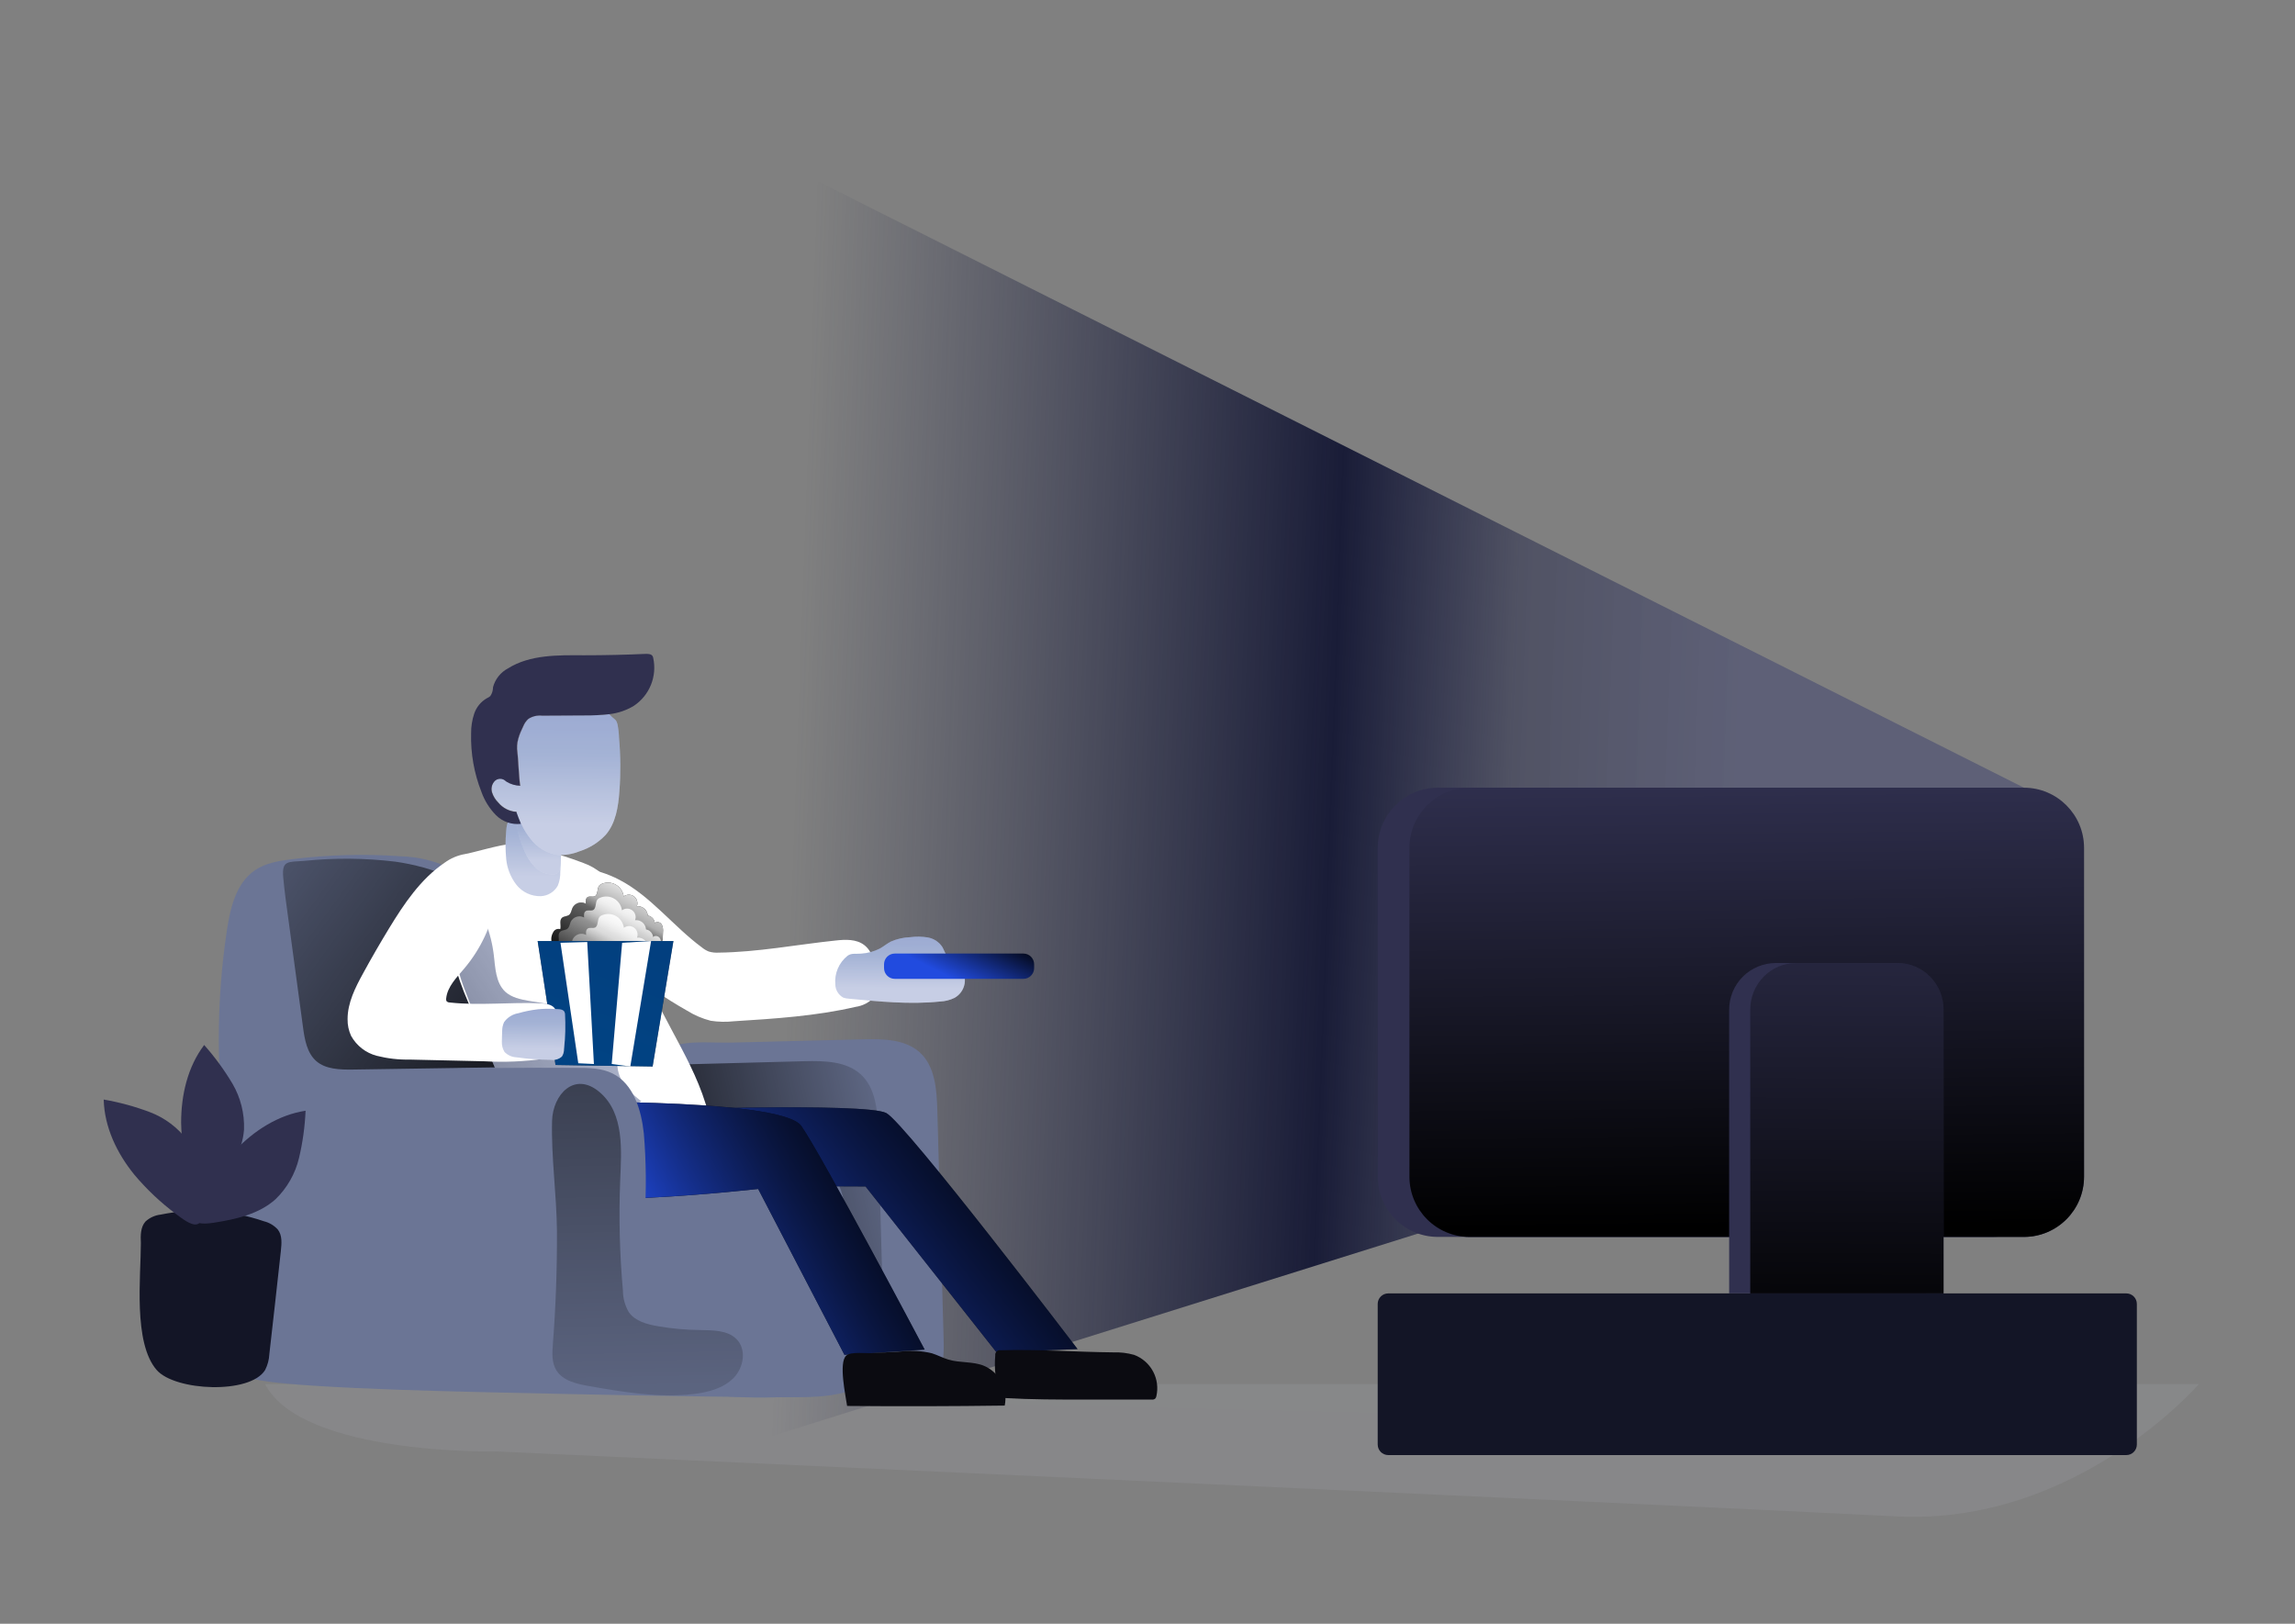 <svg width="653" height="462" viewBox="0 0 653 462" fill="none" xmlns="http://www.w3.org/2000/svg">
<rect x="0" y="0" width="653" height="462" fill="#808080" stroke="none"/>
<g clip-path="url(#clip0_208_10)">
<path opacity="0.07" d="M75.414 393.781H625.671C625.671 393.781 590.955 434.086 539.59 431.447C488.225 428.807 141.434 412.981 141.434 412.981C141.434 412.981 85.831 414.176 75.414 393.781Z" fill="url(#paint0_linear_208_10)"/>
<path d="M575.867 224.116L211.64 40.974L198.782 415.126L405.122 350.458L575.867 224.116Z" fill="url(#paint1_linear_208_10)"/>
<path d="M249.688 281.103C249.589 282.102 249.212 283.053 248.599 283.848C247.224 285.278 245.408 286.204 243.443 286.475C232.108 289.101 220.418 289.837 208.78 290.572C206.596 290.81 204.391 290.762 202.22 290.428C199.836 289.82 197.561 288.845 195.476 287.538C182.986 280.46 170.968 271.096 165.379 257.897C164.775 256.505 164.277 255.086 163.647 253.707C163.323 252.959 162.946 252.235 162.519 251.54C161.823 250.437 160.052 248.612 160.97 247.285C161.889 245.959 164.618 246.812 165.707 246.957C169.34 247.469 172.861 248.588 176.124 250.266C185.164 254.942 191.514 263.518 199.74 269.585C200.321 270.063 200.971 270.448 201.669 270.728C202.57 270.997 203.512 271.103 204.45 271.043C215.602 270.912 226.61 268.771 237.697 267.602C240.531 267.287 243.666 267.143 245.936 268.916C248.206 270.689 248.849 273.696 249.347 276.493C249.687 278.005 249.802 279.558 249.688 281.103Z" fill="white"/>
<path d="M245.818 295.707C251.368 295.576 257.508 295.707 261.628 299.358C266.062 303.298 266.535 310.023 266.705 315.972L268.503 381.638C268.594 385.302 268.503 389.426 265.879 391.974C263.255 394.522 259.607 394.469 256.183 394.443C243.522 394.338 230.677 394.219 218.489 390.726C212.176 388.762 206.011 386.348 200.042 383.503L184.547 376.582C183.304 376.139 182.184 375.405 181.28 374.441C180.604 373.448 180.156 372.318 179.968 371.131C175.909 352.157 176.012 332.526 180.27 313.595C180.851 310.497 181.871 307.499 183.301 304.69C188.811 294.749 198.205 296.81 208.006 296.64L245.818 295.707Z" fill="#6B7595"/>
<path d="M229.011 301.932C234.561 301.801 240.701 301.932 244.821 305.597C249.255 309.537 249.728 316.248 249.898 322.21L251.683 387.876C251.788 391.54 250.856 388.94 248.219 391.488C245.582 394.036 189.284 392.447 183.248 389.754L167.74 382.82C166.529 382.384 165.436 381.669 164.552 380.732C163.87 379.747 163.421 378.62 163.24 377.435C159.176 358.461 159.275 338.831 163.529 319.899C164.114 316.796 165.139 313.794 166.573 310.981C172.083 301.053 181.464 303.167 191.278 302.931L229.011 301.932Z" fill="url(#paint2_linear_208_10)"/>
<path d="M125.192 245.788C121.654 244.479 117.928 243.752 114.158 243.634C103.72 242.894 93.235 243.18 82.853 244.488C79.258 244.934 75.546 245.565 72.541 247.6C67.214 251.225 65.548 258.212 64.577 264.582C61.453 285.234 61.48 306.241 64.656 326.886C66.48 338.587 64.918 350.525 64.8 362.345C64.708 371.538 63.711 386.169 70.888 391.79C74.548 394.666 124.26 395.809 143.77 396.242C170.574 396.833 197.379 397.437 224.183 397.555C229.693 397.555 235.283 397.555 240.596 396.098C241.968 395.812 243.245 395.184 244.309 394.272C246.566 392.079 246.172 388.415 245.621 385.328C244.353 378.797 242.875 372.313 241.187 365.878C239.875 360.848 240.714 355.529 240.649 350.328C240.649 345.811 240.518 341.135 238.628 337.038C236.358 332.073 231.675 328.553 226.65 326.452C221.625 324.351 216.153 323.458 210.814 322.407C194.545 319.216 177.672 313.752 167.176 300.934C161.193 293.593 157.887 284.505 153.833 275.981C149.779 267.458 144.531 258.908 136.239 254.298C132.237 252.026 129.338 247.561 125.192 245.788Z" fill="#6B7595"/>
<path d="M82.119 262.034L86.212 292.24C86.684 295.734 87.327 299.555 89.978 301.893C92.628 304.231 96.708 304.362 100.356 304.31L171.808 303.219L149.884 269.835C147.48 265.929 144.727 262.249 141.658 258.842C134.074 250.962 123.289 246.707 112.452 245.158C103.858 244.125 95.177 244.05 86.566 244.934C82.04 245.302 80.151 244.672 80.584 249.597C80.951 253.72 81.555 257.884 82.119 262.034Z" fill="url(#paint3_linear_208_10)"/>
<path d="M127.54 264.424C127.727 267.225 128.166 270.003 128.852 272.724C130.032 277.036 131.518 281.259 133.3 285.358L144.649 313.135C145.096 314.401 145.737 315.588 146.551 316.655C147.856 318.031 149.527 319.006 151.366 319.465C154.632 320.356 157.993 320.85 161.377 320.936C172.716 321.633 184.095 321.29 195.371 319.912C197.785 319.61 200.777 318.704 201.105 316.287C201.157 315.5 201.036 314.711 200.751 313.976C196.158 299.174 185.78 286.606 181.726 271.647C181.005 269.021 180.493 266.302 179.693 263.689C178.44 259.786 176.675 256.068 174.445 252.63C173.597 251.193 172.569 249.869 171.388 248.69C169.806 247.308 167.976 246.238 165.995 245.538C158.779 242.78 151.891 240.916 144.177 241.244C141.92 241.349 138.535 243.555 136.449 244.383C132.342 246.011 129.666 250.174 128.682 254.482C127.698 258.79 128.105 263.268 128.524 267.615" fill="white"/>
<path d="M175.835 304.559C175.429 302.602 175.481 300.619 175.035 298.623C173.907 293.764 169.695 290.099 165.103 288.116C160.511 286.133 155.46 285.621 150.54 284.78C148.1 284.36 145.528 283.809 143.731 282.154C141.002 279.527 140.936 275.351 140.49 271.647C140.002 267.634 138.867 263.727 137.131 260.077C136.988 259.679 136.716 259.341 136.357 259.118C136.068 259.036 135.762 259.028 135.469 259.094C135.175 259.161 134.903 259.3 134.678 259.499C131.096 261.955 129.535 266.604 129.679 270.951C129.823 275.298 131.398 279.448 132.972 283.507L141.789 306.371C142.865 309.169 144.019 312.084 146.315 314.002C149.438 316.629 153.859 316.773 157.927 316.629C165.392 316.366 175.704 316.55 182.527 313.385C179.443 310.942 176.701 308.591 175.835 304.559Z" fill="url(#paint4_linear_208_10)"/>
<path d="M175.835 304.559C175.429 302.602 175.481 300.619 175.035 298.623C173.907 293.764 169.695 290.099 165.103 288.116C160.511 286.133 155.46 285.621 150.54 284.78C148.1 284.36 145.528 283.809 143.731 282.154C141.002 279.527 140.936 275.351 140.49 271.647C140.002 267.634 138.867 263.727 137.131 260.077C136.988 259.679 136.716 259.341 136.357 259.118C136.068 259.036 135.762 259.028 135.469 259.094C135.175 259.161 134.903 259.3 134.678 259.499C131.096 261.955 129.535 266.604 129.679 270.951C129.823 275.298 131.398 279.448 132.972 283.507L141.789 306.371C142.865 309.169 144.019 312.084 146.315 314.002C149.438 316.629 153.859 316.773 157.927 316.629C165.392 316.366 175.704 316.55 182.527 313.385C179.443 310.942 176.701 308.591 175.835 304.559Z" fill="#173395" fill-opacity="0.24"/>
<path d="M157.454 265.159C157.64 264.82 157.938 264.556 158.297 264.412C158.656 264.268 159.054 264.254 159.422 264.371C159.711 263.295 159.068 261.916 159.881 261.154C160.419 260.642 161.338 260.76 161.928 260.3C162.519 259.841 162.584 258.987 162.912 258.265C163.083 257.937 163.317 257.647 163.602 257.412C163.886 257.177 164.215 257.001 164.568 256.894C164.921 256.788 165.292 256.753 165.659 256.792C166.026 256.831 166.381 256.943 166.704 257.122C166.612 256.452 166.599 255.625 167.176 255.257C167.753 254.889 168.567 255.257 169.197 255.021C170.246 254.548 169.8 252.827 170.509 251.961C170.724 251.733 170.989 251.558 171.283 251.448C171.923 251.19 172.615 251.082 173.303 251.132C173.992 251.182 174.66 251.39 175.257 251.738C175.853 252.087 176.362 252.567 176.744 253.143C177.127 253.719 177.372 254.375 177.462 255.06C177.882 254.74 178.394 254.566 178.922 254.563C179.45 254.561 179.964 254.73 180.386 255.047C180.809 255.363 181.117 255.808 181.264 256.315C181.411 256.822 181.389 257.364 181.202 257.857C181.579 257.82 181.96 257.858 182.323 257.97C182.685 258.083 183.022 258.267 183.312 258.512C183.602 258.757 183.839 259.058 184.011 259.397C184.183 259.735 184.285 260.105 184.311 260.484C184.855 260.58 185.352 260.856 185.72 261.268C186.089 261.68 186.309 262.204 186.345 262.756C186.345 262.625 186.45 262.52 186.555 262.454C186.886 262.319 187.257 262.315 187.591 262.445C187.926 262.574 188.198 262.826 188.352 263.15C188.627 263.814 188.726 264.538 188.641 265.251L188.575 267.156C188.587 267.329 188.551 267.501 188.47 267.655C188.342 267.793 188.179 267.893 187.998 267.944C180.821 270.57 173.408 273.368 165.694 273.053C163.792 273.045 161.914 272.633 160.183 271.844C157.835 270.557 155.827 267.865 157.454 265.159Z" fill="black"/>
<path d="M157.454 265.159C157.64 264.82 157.938 264.556 158.297 264.412C158.656 264.268 159.054 264.254 159.422 264.371C159.711 263.295 159.068 261.916 159.881 261.154C160.419 260.642 161.338 260.76 161.928 260.3C162.519 259.841 162.584 258.987 162.912 258.265C163.083 257.937 163.317 257.647 163.602 257.412C163.886 257.177 164.215 257.001 164.568 256.894C164.921 256.788 165.292 256.753 165.659 256.792C166.026 256.831 166.381 256.943 166.704 257.122C166.612 256.452 166.599 255.625 167.176 255.257C167.753 254.889 168.567 255.257 169.197 255.021C170.246 254.548 169.8 252.827 170.509 251.961C170.724 251.733 170.989 251.558 171.283 251.448C171.923 251.19 172.615 251.082 173.303 251.132C173.992 251.182 174.66 251.39 175.257 251.738C175.853 252.087 176.362 252.567 176.744 253.143C177.127 253.719 177.372 254.375 177.462 255.06C177.882 254.74 178.394 254.566 178.922 254.563C179.45 254.561 179.964 254.73 180.386 255.047C180.809 255.363 181.117 255.808 181.264 256.315C181.411 256.822 181.389 257.364 181.202 257.857C181.579 257.82 181.96 257.858 182.323 257.97C182.685 258.083 183.022 258.267 183.312 258.512C183.602 258.757 183.839 259.058 184.011 259.397C184.183 259.735 184.285 260.105 184.311 260.484C184.855 260.58 185.352 260.856 185.72 261.268C186.089 261.68 186.309 262.204 186.345 262.756C186.345 262.625 186.45 262.52 186.555 262.454C186.886 262.319 187.257 262.315 187.591 262.445C187.926 262.574 188.198 262.826 188.352 263.15C188.627 263.814 188.726 264.538 188.641 265.251L188.575 267.156C188.587 267.329 188.551 267.501 188.47 267.655C188.342 267.793 188.179 267.893 187.998 267.944C180.821 270.57 173.408 273.368 165.694 273.053C163.792 273.045 161.914 272.633 160.183 271.844C157.835 270.557 155.827 267.865 157.454 265.159Z" fill="url(#paint5_linear_208_10)"/>
<path d="M156.969 269.099C157.15 268.76 157.446 268.495 157.804 268.353C158.162 268.212 158.559 268.201 158.924 268.325C159.225 267.248 158.569 265.869 159.383 265.107C159.934 264.595 160.839 264.713 161.443 264.253C162.046 263.794 162.099 262.94 162.414 262.204C162.586 261.878 162.821 261.59 163.105 261.356C163.39 261.121 163.718 260.946 164.071 260.84C164.424 260.733 164.794 260.698 165.16 260.736C165.527 260.775 165.882 260.885 166.205 261.062C166.127 260.392 166.1 259.565 166.678 259.21C167.255 258.856 168.068 259.21 168.698 258.961C169.748 258.488 169.302 256.767 170.01 255.901C170.231 255.677 170.5 255.506 170.797 255.402C171.437 255.143 172.128 255.034 172.816 255.085C173.504 255.135 174.171 255.342 174.767 255.691C175.362 256.04 175.87 256.521 176.251 257.097C176.632 257.673 176.876 258.328 176.964 259.013C177.383 258.693 177.896 258.519 178.424 258.516C178.951 258.514 179.465 258.683 179.888 259C180.31 259.316 180.619 259.761 180.766 260.268C180.913 260.776 180.891 261.317 180.703 261.81C181.081 261.771 181.463 261.808 181.826 261.92C182.189 262.031 182.526 262.215 182.817 262.461C183.107 262.706 183.345 263.008 183.516 263.347C183.687 263.687 183.788 264.058 183.812 264.437C184.358 264.531 184.855 264.806 185.224 265.219C185.594 265.631 185.813 266.156 185.846 266.709C185.846 266.578 185.951 266.473 186.069 266.407C186.399 266.272 186.768 266.269 187.1 266.399C187.432 266.528 187.702 266.78 187.853 267.103C188.138 267.76 188.242 268.481 188.155 269.191L188.168 271.069C188.17 271.243 188.129 271.414 188.05 271.568C187.929 271.717 187.764 271.823 187.578 271.871C180.401 274.497 172.988 277.281 165.274 276.966C163.368 276.958 161.486 276.546 159.75 275.758C157.336 274.523 155.368 271.831 156.969 269.099Z" fill="url(#paint6_linear_208_10)"/>
<path d="M157.546 274.064C157.729 273.725 158.025 273.461 158.382 273.318C158.739 273.174 159.134 273.159 159.501 273.276C159.803 272.212 159.147 270.833 159.96 270.071C160.511 269.546 161.416 269.664 162.007 269.204C162.597 268.745 162.676 267.891 162.991 267.169C163.162 266.842 163.396 266.552 163.68 266.316C163.965 266.081 164.293 265.905 164.646 265.799C165 265.692 165.371 265.658 165.737 265.697C166.104 265.736 166.46 265.848 166.783 266.026C166.691 265.356 166.678 264.529 167.255 264.174C167.832 263.82 168.646 264.174 169.275 263.925C170.325 263.452 169.879 261.732 170.587 260.865C170.809 260.641 171.078 260.47 171.375 260.366C172.01 260.114 172.693 260.008 173.374 260.056C174.055 260.104 174.717 260.304 175.311 260.642C175.904 260.997 176.41 261.481 176.792 262.059C177.173 262.636 177.42 263.292 177.515 263.977C177.935 263.657 178.447 263.483 178.975 263.481C179.502 263.478 180.016 263.648 180.439 263.964C180.861 264.28 181.17 264.726 181.317 265.233C181.464 265.74 181.442 266.281 181.254 266.775C181.632 266.735 182.014 266.772 182.377 266.884C182.74 266.996 183.077 267.18 183.368 267.425C183.658 267.67 183.896 267.972 184.067 268.312C184.238 268.651 184.339 269.022 184.364 269.401C184.909 269.495 185.406 269.771 185.775 270.183C186.145 270.596 186.364 271.121 186.397 271.674C186.401 271.605 186.425 271.54 186.464 271.484C186.503 271.429 186.557 271.385 186.62 271.358C186.952 271.231 187.32 271.233 187.651 271.364C187.981 271.496 188.25 271.747 188.404 272.068C188.693 272.723 188.797 273.445 188.706 274.156L188.628 276.06C188.64 276.233 188.603 276.406 188.523 276.559C188.4 276.704 188.235 276.805 188.05 276.848C180.874 279.475 173.461 282.272 165.746 281.957C163.84 281.949 161.958 281.537 160.223 280.749C157.913 279.475 155.919 276.782 157.546 274.064Z" fill="url(#paint7_linear_208_10)"/>
<path d="M250.239 269.94C251.381 269.323 252.378 268.456 253.546 267.865C255.244 267.133 257.064 266.724 258.912 266.657C260.594 266.422 262.301 266.444 263.976 266.722C264.813 266.864 265.611 267.176 266.322 267.639C267.033 268.102 267.641 268.706 268.109 269.415C268.476 270.032 268.699 270.728 269.08 271.371C270.051 272.947 271.927 273.735 273.147 275.141C273.707 275.788 274.114 276.552 274.341 277.377C274.567 278.202 274.606 279.068 274.455 279.91C274.304 280.752 273.967 281.55 273.469 282.245C272.97 282.94 272.322 283.515 271.573 283.927C270.305 284.54 268.925 284.888 267.519 284.951C258.872 285.857 250.148 284.951 241.501 284.15C240.974 284.123 240.453 284.021 239.953 283.848C239.268 283.475 238.694 282.925 238.293 282.255C237.891 281.586 237.676 280.82 237.67 280.039C237.541 278.512 237.789 276.976 238.394 275.567C238.998 274.159 239.939 272.921 241.134 271.962C242.302 271.096 243.588 271.463 244.991 271.332C246.816 271.222 248.6 270.749 250.239 269.94Z" fill="url(#paint8_linear_208_10)"/>
<path d="M250.239 269.94C251.381 269.323 252.378 268.456 253.546 267.865C255.244 267.133 257.064 266.724 258.912 266.657C260.594 266.422 262.301 266.444 263.976 266.722C264.813 266.864 265.611 267.176 266.322 267.639C267.033 268.102 267.641 268.706 268.109 269.415C268.476 270.032 268.699 270.728 269.08 271.371C270.051 272.947 271.927 273.735 273.147 275.141C273.707 275.788 274.114 276.552 274.341 277.377C274.567 278.202 274.606 279.068 274.455 279.91C274.304 280.752 273.967 281.55 273.469 282.245C272.97 282.94 272.322 283.515 271.573 283.927C270.305 284.54 268.925 284.888 267.519 284.951C258.872 285.857 250.148 284.951 241.501 284.15C240.974 284.123 240.453 284.021 239.953 283.848C239.268 283.475 238.694 282.925 238.293 282.255C237.891 281.586 237.676 280.82 237.67 280.039C237.541 278.512 237.789 276.976 238.394 275.567C238.998 274.159 239.939 272.921 241.134 271.962C242.302 271.096 243.588 271.463 244.991 271.332C246.816 271.222 248.6 270.749 250.239 269.94Z" fill="#173395" fill-opacity="0.24"/>
<path d="M291.187 271.306H254.595C252.907 271.306 251.538 272.676 251.538 274.366V275.443C251.538 277.133 252.907 278.503 254.595 278.503H291.187C292.876 278.503 294.244 277.133 294.244 275.443V274.366C294.244 272.676 292.876 271.306 291.187 271.306Z" fill="url(#paint9_linear_208_10)"/>
<path d="M182.015 315.854C182.015 315.854 246.566 313.595 252.194 316.694C257.823 319.794 306.603 383.844 306.603 383.844L283.486 384.698L246.277 337.576L182.291 337.3C182.291 337.3 153.82 342.094 150.448 337.576C147.076 333.058 146.512 316.655 146.512 316.655L182.015 315.854Z" fill="black"/>
<path d="M182.015 315.854C182.015 315.854 246.566 313.595 252.194 316.694C257.823 319.794 306.603 383.844 306.603 383.844L283.486 384.698L246.277 337.576L182.291 337.3C182.291 337.3 153.82 342.094 150.448 337.576C147.076 333.058 146.512 316.655 146.512 316.655L182.015 315.854Z" fill="url(#paint10_linear_208_10)"/>
<path d="M148.808 313.595C148.808 313.595 222.097 311.901 228.014 320.371C233.931 328.842 263.097 383.989 263.097 383.989L240.268 385.473L215.721 338.285C215.721 338.285 155.368 345.128 150.474 337.576C145.581 330.024 143.56 314.934 148.808 313.595Z" fill="black"/>
<path d="M148.808 313.595C148.808 313.595 222.097 311.901 228.014 320.371C233.931 328.842 263.097 383.989 263.097 383.989L240.268 385.473L215.721 338.285C215.721 338.285 155.368 345.128 150.474 337.576C145.581 330.024 143.56 314.934 148.808 313.595Z" fill="url(#paint11_linear_208_10)"/>
<path d="M241.029 400.024C255.986 400.156 270.934 400.121 285.874 399.919C286.35 397.647 286.026 395.279 284.958 393.218C283.889 391.157 282.14 389.529 280.009 388.612C276.808 387.298 273.16 387.824 269.867 386.839C268.24 386.353 266.731 385.525 265.118 385.026C262.306 384.35 259.396 384.176 256.524 384.514L248.14 385C246.461 385.092 242.105 384.527 240.806 385.67C238.523 387.64 240.649 397.306 241.029 400.024Z" fill="#0B0B11"/>
<path d="M316.745 384.777C318.751 384.707 320.755 384.946 322.689 385.486C324.999 386.348 326.917 388.024 328.081 390.2C329.245 392.376 329.577 394.903 329.012 397.306C328.963 397.559 328.84 397.792 328.658 397.976C328.378 398.168 328.038 398.252 327.7 398.212H308.703C301.067 398.212 293.431 398.212 285.808 397.765C285.507 397.768 285.212 397.686 284.955 397.529C284.731 397.326 284.571 397.061 284.496 396.767C283.289 393.196 282.842 389.411 283.184 385.657C283.153 385.449 283.172 385.236 283.24 385.037C283.308 384.838 283.422 384.659 283.574 384.513C283.726 384.368 283.91 384.261 284.112 384.202C284.313 384.142 284.526 384.132 284.732 384.173C295.399 383.857 306.065 384.672 316.745 384.777Z" fill="#0B0B11"/>
<path d="M164.211 303.824C167.662 303.824 171.243 303.902 174.314 305.439C180.283 308.42 182.461 315.801 183.183 322.433C183.861 330.454 183.935 338.514 183.406 346.546L182.422 370.737C182.268 371.802 182.471 372.887 182.999 373.824C183.537 374.447 184.243 374.903 185.033 375.137C192.196 377.934 200.173 377.054 207.848 376.989C214.356 376.941 220.853 377.508 227.253 378.683C228.898 378.842 230.462 379.476 231.753 380.508C233.38 382.084 233.538 384.606 233.59 386.878C233.669 390.109 233.511 393.865 230.966 395.795C229.434 396.748 227.666 397.253 225.862 397.253C195.791 399.88 166.323 388.625 136.239 386.3C121.623 385.171 106.26 385.998 93.139 379.484C91.25 378.652 89.562 377.42 88.193 375.872C86.704 373.782 85.827 371.317 85.661 368.754C84.559 359.679 86.973 350.368 85.386 341.398C84.139 334.266 80.413 327.49 80.807 320.253C81.139 315.238 83.412 310.55 87.144 307.186C91.08 303.6 96.078 304.953 101.143 304.769C114.578 304.296 128.017 303.994 141.461 303.863C149.035 303.793 156.619 303.78 164.211 303.824Z" fill="#6B7595"/>
<path d="M157.316 382.364C157.121 384.896 156.94 387.668 158.287 389.858C160.127 392.871 164.092 393.757 167.629 394.378C177.412 396.074 187.376 397.783 197.236 396.644C201.421 396.163 205.788 395.036 208.716 392.074C211.645 389.112 212.487 383.883 209.507 380.959C206.915 378.427 202.873 378.516 199.245 378.427C195.174 378.389 191.113 378.021 187.104 377.326C184.046 376.794 180.742 375.895 178.954 373.402C177.843 371.532 177.254 369.411 177.244 367.249C176.311 356.819 176.051 346.342 176.466 335.88C176.79 327.588 177.762 316.828 170.622 310.752C163.483 304.675 157.29 311.41 157.082 318.891C156.81 329.259 158.378 339.868 158.469 350.286C158.521 361.004 158.136 371.697 157.316 382.364Z" fill="url(#paint12_linear_208_10)"/>
<path d="M566.84 224.116H409.137C399.681 224.116 392.015 231.79 392.015 241.255V334.79C392.015 344.255 399.681 351.929 409.137 351.929H566.84C576.296 351.929 583.962 344.255 583.962 334.79V241.255C583.962 231.79 576.296 224.116 566.84 224.116Z" fill="#30304F"/>
<path d="M575.854 224.116H418.151C408.694 224.116 401.029 231.79 401.029 241.255V334.79C401.029 344.255 408.694 351.929 418.151 351.929H575.854C585.31 351.929 592.976 344.255 592.976 334.79V241.255C592.976 231.79 585.31 224.116 575.854 224.116Z" fill="#30304F"/>
<path d="M575.854 224.116H418.151C408.694 224.116 401.029 231.79 401.029 241.255V334.79C401.029 344.255 408.694 351.929 418.151 351.929H575.854C585.31 351.929 592.976 344.255 592.976 334.79V241.255C592.976 231.79 585.31 224.116 575.854 224.116Z" fill="url(#paint13_linear_208_10)"/>
<path d="M605 368H395C393.343 368 392 369.343 392 371V411C392 412.657 393.343 414 395 414H605C606.657 414 608 412.657 608 411V371C608 369.343 606.657 368 605 368Z" fill="#131526"/>
<path d="M505.279 274H534.721C538.242 274 541.62 275.397 544.111 277.883C546.601 280.369 548 283.74 548 287.256V368H492V287.243C492.003 283.729 493.404 280.361 495.894 277.878C498.384 275.395 501.76 274 505.279 274Z" fill="#30304F"/>
<path d="M511.032 274H539.955C543.414 274 546.733 275.397 549.179 277.883C551.626 280.369 553 283.74 553 287.256V368H498V287.243C498.003 283.732 499.378 280.365 501.821 277.883C504.264 275.4 507.577 274.003 511.032 274Z" fill="#30304F"/>
<path d="M511.032 274H539.955C543.414 274 546.733 275.397 549.179 277.883C551.626 280.369 553 283.74 553 287.256V368H498V287.243C498.003 283.732 499.378 280.365 501.821 277.883C504.264 275.4 507.577 274.003 511.032 274Z" fill="url(#paint14_linear_208_10)"/>
<path d="M155.657 285.24L152.98 267.747H191.606L185.689 303.443L158.058 303.009L155.657 285.24Z" fill="black"/>
<path opacity="0.53" d="M155.657 285.24L152.98 267.747H191.606L185.689 303.443L158.058 303.009L155.657 285.24Z" fill="url(#paint15_linear_208_10)"/>
<path d="M159.475 268.246L164.539 302.523L168.987 302.734L167.084 268.023L159.475 268.246Z" fill="white"/>
<path d="M177.016 268.246L174.051 302.734L179.339 303.443L185.256 267.747L177.016 268.246Z" fill="white"/>
<path d="M40.082 353.704C39.977 351.55 39.964 349.146 41.394 347.544C42.597 346.445 44.118 345.755 45.737 345.574C55.519 343.584 65.655 344.241 75.099 347.478C76.614 347.85 77.984 348.664 79.035 349.816C80.347 351.497 80.138 353.756 79.915 355.91C78.847 365.707 77.754 375.5 76.634 385.289C76.561 386.854 76.154 388.386 75.441 389.781C71.203 396.794 49.751 395.796 44.569 389.781C37.852 382.045 40.082 363.107 40.082 353.704Z" fill="#131526"/>
<path d="M38.206 334.201C33.259 328.133 29.704 320.674 29.507 312.846C33.983 313.622 38.376 314.818 42.627 316.418C46.897 318.038 50.619 320.839 53.359 324.495C57.007 329.749 57.597 336.473 57.768 342.882C57.991 350.657 54.711 349.015 49.896 345.272C45.589 342.041 41.667 338.326 38.206 334.201Z" fill="#30304F"/>
<path d="M51.536 319.4C51.536 311.52 53.399 303.535 58.096 297.323C61.121 300.734 63.818 304.423 66.151 308.341C68.458 312.289 69.596 316.812 69.431 321.383C68.985 327.752 65.22 333.36 61.349 338.456C56.639 344.642 55.117 341.306 53.714 335.356C52.379 330.139 51.649 324.785 51.536 319.4Z" fill="#30304F"/>
<path d="M66.886 327.358C72.266 321.672 79.219 317.206 86.947 316.024C86.752 320.57 86.124 325.086 85.071 329.512C84.003 333.956 81.696 338.005 78.419 341.188C73.682 345.469 67.096 346.914 60.785 347.899C53.11 349.094 54.317 345.627 57.413 340.36C60.067 335.68 63.245 331.318 66.886 327.358Z" fill="#30304F"/>
<path d="M173.251 203.144C170.981 203.396 168.699 203.51 166.415 203.486L154.266 203.552C152.888 203.401 151.5 203.726 150.33 204.471C149.731 205.015 149.256 205.683 148.939 206.428C147.732 208.91 146.761 211.274 147.221 214.019C147.378 214.899 147.772 223.475 148.06 223.501C146.671 223.471 145.314 223.077 144.124 222.358C144.05 222.306 143.98 222.249 143.914 222.188C143.704 217.026 144.583 211.681 147.509 207.386C151.209 201.962 157.835 199.021 164.382 198.797C166.4 198.599 168.43 199.03 170.194 200.032C171.328 200.949 172.354 201.994 173.251 203.144Z" fill="url(#paint16_linear_208_10)"/>
<path d="M144.951 240.272C143.324 240.023 133.969 242.78 132.342 242.991C130.231 243.349 128.232 244.194 126.504 245.46C119.681 250.096 114.958 257.148 110.668 264.188C108.123 268.377 105.656 272.632 103.308 276.94C101.077 281.011 98.886 285.332 98.899 289.981C98.869 291.627 99.215 293.257 99.909 294.749C100.68 296.133 101.722 297.347 102.973 298.318C104.225 299.288 105.659 299.995 107.191 300.396C110.26 301.175 113.42 301.538 116.585 301.473L137.918 301.959C143.561 302.277 149.222 302.035 154.817 301.236C155.529 301.197 156.224 301.006 156.855 300.675C157.487 300.344 158.04 299.882 158.478 299.319C158.897 298.399 159.043 297.378 158.897 296.377L158.543 289.613C158.579 288.695 158.356 287.785 157.9 286.987C157.061 285.779 155.394 285.555 153.964 285.49C145.292 285.056 136.567 286.186 127.947 285.227C127.784 285.229 127.623 285.198 127.472 285.138C127.321 285.077 127.184 284.987 127.068 284.872C126.937 284.632 126.895 284.353 126.95 284.084C127.291 280.722 129.928 278.122 132.119 275.535C136.786 270.003 139.905 263.333 141.159 256.203C141.303 254.706 141.749 253.253 142.471 251.934C143.446 250.773 144.521 249.701 145.685 248.73C150.291 243.674 147.772 240.692 144.951 240.272Z" fill="white"/>
<path d="M147.496 288.287C146.684 288.419 145.906 288.711 145.208 289.146C144.51 289.581 143.905 290.151 143.429 290.822C143.06 291.648 142.872 292.543 142.878 293.448C142.878 294.446 142.786 295.458 142.799 296.456C142.757 297.461 143.022 298.456 143.56 299.306C144.45 300.224 145.655 300.769 146.932 300.829C150.188 301.284 153.471 301.517 156.759 301.525C157.316 301.611 157.885 301.572 158.425 301.411C158.965 301.249 159.462 300.97 159.881 300.593C160.283 299.967 160.489 299.235 160.472 298.492C160.852 295.144 160.944 291.769 160.747 288.405C160.59 287.013 159.12 287.197 157.966 287.092C156.327 286.967 154.68 286.993 153.046 287.171C151.168 287.387 149.312 287.761 147.496 288.287Z" fill="url(#paint17_linear_208_10)"/>
<path d="M147.496 288.287C146.684 288.419 145.906 288.711 145.208 289.146C144.51 289.581 143.905 290.151 143.429 290.822C143.06 291.648 142.872 292.543 142.878 293.448C142.878 294.446 142.786 295.458 142.799 296.456C142.757 297.461 143.022 298.456 143.56 299.306C144.45 300.224 145.655 300.769 146.932 300.829C150.188 301.284 153.471 301.517 156.759 301.525C157.316 301.611 157.885 301.572 158.425 301.411C158.965 301.249 159.462 300.97 159.881 300.593C160.283 299.967 160.489 299.235 160.472 298.492C160.852 295.144 160.944 291.769 160.747 288.405C160.59 287.013 159.12 287.197 157.966 287.092C156.327 286.967 154.68 286.993 153.046 287.171C151.168 287.387 149.312 287.761 147.496 288.287Z" fill="#173395" fill-opacity="0.24"/>
<path d="M159.422 248.086C159.46 249.412 159.223 250.731 158.727 251.961C158.249 252.834 157.555 253.57 156.712 254.098C155.869 254.627 154.905 254.931 153.912 254.981C152.576 255.023 151.249 254.751 150.038 254.188C148.826 253.625 147.762 252.785 146.932 251.737C145.294 249.617 144.288 247.077 144.032 244.409C143.783 241.749 143.783 239.071 144.032 236.411C144.06 235.791 144.148 235.175 144.295 234.572C144.571 233.756 145.018 233.008 145.607 232.379C146.412 231.338 147.53 230.584 148.795 230.225C149.825 230.03 150.887 230.107 151.878 230.448C154.301 231.199 156.385 232.774 157.769 234.901C160.196 238.67 159.606 243.752 159.422 248.086Z" fill="url(#paint18_linear_208_10)"/>
<path d="M159.422 248.086C159.46 249.412 159.223 250.731 158.727 251.961C158.249 252.834 157.555 253.57 156.712 254.098C155.869 254.627 154.905 254.931 153.912 254.981C152.576 255.023 151.249 254.751 150.038 254.188C148.826 253.625 147.762 252.785 146.932 251.737C145.294 249.617 144.288 247.077 144.032 244.409C143.783 241.749 143.783 239.071 144.032 236.411C144.06 235.791 144.148 235.175 144.295 234.572C144.571 233.756 145.018 233.008 145.607 232.379C146.412 231.338 147.53 230.584 148.795 230.225C149.825 230.03 150.887 230.107 151.878 230.448C154.301 231.199 156.385 232.774 157.769 234.901C160.196 238.67 159.606 243.752 159.422 248.086Z" fill="#173395" fill-opacity="0.24"/>
<path d="M149.28 242.229C149.977 243.984 151.042 245.57 152.403 246.878C153.085 247.525 153.892 248.025 154.774 248.348C155.656 248.671 156.595 248.81 157.533 248.756C158.018 248.763 158.487 248.585 158.845 248.257C159.155 247.826 159.316 247.305 159.304 246.773L159.776 241.598C159.928 240.551 159.901 239.485 159.698 238.447C159.387 237.398 158.845 236.433 158.11 235.623C156.182 233.311 151.55 229.805 148.296 231.683C145.528 233.43 148.349 240.088 149.28 242.229Z" fill="url(#paint19_linear_208_10)"/>
<path d="M149.28 242.229C149.977 243.984 151.042 245.57 152.403 246.878C153.085 247.525 153.892 248.025 154.774 248.348C155.656 248.671 156.595 248.81 157.533 248.756C158.018 248.763 158.487 248.585 158.845 248.257C159.155 247.826 159.316 247.305 159.304 246.773L159.776 241.598C159.928 240.551 159.901 239.485 159.698 238.447C159.387 237.398 158.845 236.433 158.11 235.623C156.182 233.311 151.55 229.805 148.296 231.683C145.528 233.43 148.349 240.088 149.28 242.229Z" fill="#173395" fill-opacity="0.24"/>
<path d="M176.242 225.077C175.94 229.516 175.193 234.27 172.306 237.567C170.275 239.718 167.727 241.314 164.906 242.203C162.912 243.02 160.759 243.375 158.609 243.24C155.628 242.786 152.933 241.207 151.078 238.827C149.957 237.46 149.022 235.949 148.296 234.336C147.785 233.233 147.325 232.09 146.984 230.947C145.993 230.885 145.025 230.62 144.141 230.168C143.256 229.717 142.473 229.088 141.841 228.321C141 227.498 140.377 226.478 140.031 225.353C139.872 224.788 139.866 224.191 140.014 223.624C140.161 223.056 140.457 222.538 140.87 222.122C141.283 221.74 141.824 221.528 142.386 221.528C142.948 221.528 143.489 221.74 143.901 222.122L143.993 222.227C144.059 222.289 144.129 222.346 144.203 222.398C145.393 223.116 146.75 223.51 148.139 223.54C147.85 223.54 147.457 214.938 147.299 214.058C146.84 211.313 147.811 208.949 149.018 206.467C149.335 205.722 149.809 205.054 150.409 204.51C151.578 203.765 152.966 203.441 154.345 203.591L166.494 203.525C168.777 203.549 171.06 203.435 173.33 203.184C173.584 203.471 173.856 203.743 174.143 203.998C175.074 204.825 175.363 204.839 175.691 206.034C175.947 207.333 176.096 208.65 176.137 209.974C176.588 214.997 176.623 220.048 176.242 225.077Z" fill="url(#paint20_linear_208_10)"/>
<path d="M176.242 225.077C175.94 229.516 175.193 234.27 172.306 237.567C170.275 239.718 167.727 241.314 164.906 242.203C162.912 243.02 160.759 243.375 158.609 243.24C155.628 242.786 152.933 241.207 151.078 238.827C149.957 237.46 149.022 235.949 148.296 234.336C147.785 233.233 147.325 232.09 146.984 230.947C145.993 230.885 145.025 230.62 144.141 230.168C143.256 229.717 142.473 229.088 141.841 228.321C141 227.498 140.377 226.478 140.031 225.353C139.872 224.788 139.866 224.191 140.014 223.624C140.161 223.056 140.457 222.538 140.87 222.122C141.283 221.74 141.824 221.528 142.386 221.528C142.948 221.528 143.489 221.74 143.901 222.122L143.993 222.227C144.059 222.289 144.129 222.346 144.203 222.398C145.393 223.116 146.75 223.51 148.139 223.54C147.85 223.54 147.457 214.938 147.299 214.058C146.84 211.313 147.811 208.949 149.018 206.467C149.335 205.722 149.809 205.054 150.409 204.51C151.578 203.765 152.966 203.441 154.345 203.591L166.494 203.525C168.777 203.549 171.06 203.435 173.33 203.184C173.584 203.471 173.856 203.743 174.143 203.998C175.074 204.825 175.363 204.839 175.691 206.034C175.947 207.333 176.096 208.65 176.137 209.974C176.588 214.997 176.623 220.048 176.242 225.077Z" fill="#173395" fill-opacity="0.24"/>
<path d="M180.375 200.807C178.206 202.124 175.773 202.944 173.251 203.21C170.981 203.461 168.699 203.575 166.415 203.552L154.266 203.617C152.888 203.467 151.5 203.791 150.33 204.537C149.731 205.081 149.256 205.748 148.939 206.493C147.732 208.976 146.761 211.34 147.221 214.084C147.378 214.964 147.772 223.54 148.06 223.567C146.671 223.537 145.314 223.143 144.124 222.424C144.05 222.372 143.98 222.315 143.914 222.253C143.879 222.239 143.847 222.217 143.822 222.188C143.41 221.805 142.869 221.593 142.307 221.593C141.745 221.593 141.204 221.805 140.792 222.188C140.378 222.603 140.083 223.122 139.935 223.689C139.788 224.257 139.793 224.854 139.952 225.418C140.299 226.544 140.921 227.564 141.763 228.386C142.395 229.153 143.177 229.782 144.062 230.234C144.947 230.686 145.914 230.951 146.906 231.013C147.312 232.156 147.772 233.298 148.218 234.401C146.925 234.552 145.615 234.408 144.386 233.981C143.157 233.553 142.04 232.853 141.12 231.932C139.271 230.046 137.856 227.778 136.974 225.287C134.894 220.007 133.899 214.361 134.048 208.687C134.023 206.773 134.321 204.868 134.927 203.053C135.541 201.225 136.795 199.681 138.456 198.705C138.843 198.539 139.202 198.313 139.519 198.036C140.018 197.295 140.283 196.421 140.28 195.527C140.583 194.388 141.118 193.323 141.852 192.401C142.585 191.479 143.502 190.719 144.544 190.169C150.842 186.229 158.753 186.4 166.179 186.439C172.031 186.439 177.873 186.308 183.708 186.045C184.442 186.045 185.308 186.045 185.676 186.675C185.779 186.848 185.846 187.04 185.872 187.24C186.419 189.792 186.188 192.45 185.207 194.869C184.227 197.288 182.544 199.357 180.375 200.807Z" fill="#30304F"/>
</g>
<defs>
<linearGradient id="paint0_linear_208_10" x1="349.152" y1="452.053" x2="353.122" y2="286.758" gradientUnits="userSpaceOnUse">
<stop stop-color="#DBE3FF"/>
<stop offset="0.99" stop-color="white"/>
</linearGradient>
<linearGradient id="paint1_linear_208_10" x1="220.47" y1="228.595" x2="493.382" y2="238.477" gradientUnits="userSpaceOnUse">
<stop offset="0.02" stop-color="#242848" stop-opacity="0"/>
<stop offset="0.579" stop-color="#191C37"/>
<stop offset="0.768" stop-color="#1F2346" stop-opacity="0.49"/>
<stop offset="1" stop-color="#30356A" stop-opacity="0.43"/>
</linearGradient>
<linearGradient id="paint2_linear_208_10" x1="267.401" y1="335.724" x2="162.903" y2="358.113" gradientUnits="userSpaceOnUse">
<stop stop-opacity="0"/>
<stop offset="0.99"/>
</linearGradient>
<linearGradient id="paint3_linear_208_10" x1="35.516" y1="220.809" x2="177.457" y2="325.2" gradientUnits="userSpaceOnUse">
<stop stop-opacity="0"/>
<stop offset="0.99"/>
</linearGradient>
<linearGradient id="paint4_linear_208_10" x1="182.855" y1="269.493" x2="47.617" y2="363.401" gradientUnits="userSpaceOnUse">
<stop stop-opacity="0"/>
<stop offset="0.99"/>
</linearGradient>
<linearGradient id="paint5_linear_208_10" x1="167.032" y1="277.886" x2="181.237" y2="250.501" gradientUnits="userSpaceOnUse">
<stop offset="0.02" stop-color="white" stop-opacity="0"/>
<stop offset="0.58" stop-color="white" stop-opacity="0.39"/>
<stop offset="0.68" stop-color="white" stop-opacity="0.68"/>
<stop offset="1" stop-color="white"/>
</linearGradient>
<linearGradient id="paint6_linear_208_10" x1="166.546" y1="281.839" x2="180.738" y2="254.467" gradientUnits="userSpaceOnUse">
<stop offset="0.02" stop-color="white" stop-opacity="0"/>
<stop offset="0.58" stop-color="white" stop-opacity="0.39"/>
<stop offset="0.68" stop-color="white" stop-opacity="0.68"/>
<stop offset="1" stop-color="white"/>
</linearGradient>
<linearGradient id="paint7_linear_208_10" x1="167.124" y1="286.79" x2="181.316" y2="259.419" gradientUnits="userSpaceOnUse">
<stop offset="0.02" stop-color="white" stop-opacity="0"/>
<stop offset="0.58" stop-color="white" stop-opacity="0.39"/>
<stop offset="0.68" stop-color="white" stop-opacity="0.68"/>
<stop offset="1" stop-color="white"/>
</linearGradient>
<linearGradient id="paint8_linear_208_10" x1="256.247" y1="265.36" x2="256.175" y2="281.072" gradientUnits="userSpaceOnUse">
<stop stop-color="#C5CEE5"/>
<stop offset="0.42" stop-color="#D1DBEA"/>
<stop offset="1" stop-color="white"/>
</linearGradient>
<linearGradient id="paint9_linear_208_10" x1="297.772" y1="271.118" x2="289.529" y2="287.755" gradientUnits="userSpaceOnUse">
<stop/>
<stop offset="0.99" stop-color="#214BDF"/>
</linearGradient>
<linearGradient id="paint10_linear_208_10" x1="319.827" y1="313.237" x2="222.532" y2="389.323" gradientUnits="userSpaceOnUse">
<stop stop-opacity="0"/>
<stop offset="0.99" stop-color="#214BDF"/>
</linearGradient>
<linearGradient id="paint11_linear_208_10" x1="272.793" y1="311.572" x2="184.86" y2="360.327" gradientUnits="userSpaceOnUse">
<stop stop-opacity="0"/>
<stop offset="0.99" stop-color="#214BDF"/>
</linearGradient>
<linearGradient id="paint12_linear_208_10" x1="185.316" y1="436.685" x2="179.725" y2="149.823" gradientUnits="userSpaceOnUse">
<stop stop-opacity="0"/>
<stop offset="0.99"/>
</linearGradient>
<linearGradient id="paint13_linear_208_10" x1="496.32" y1="219.625" x2="497.635" y2="350.274" gradientUnits="userSpaceOnUse">
<stop stop-opacity="0"/>
<stop offset="0.99"/>
</linearGradient>
<linearGradient id="paint14_linear_208_10" x1="525.875" y1="243.613" x2="525.207" y2="385.867" gradientUnits="userSpaceOnUse">
<stop stop-opacity="0"/>
<stop offset="0.99"/>
</linearGradient>
<linearGradient id="paint15_linear_208_10" x1="176.911" y1="265.054" x2="160.403" y2="309.697" gradientUnits="userSpaceOnUse">
<stop stop-color="#0477EF"/>
<stop offset="0.99" stop-color="#0280F9"/>
</linearGradient>
<linearGradient id="paint16_linear_208_10" x1="143.862" y1="211.143" x2="173.251" y2="211.143" gradientUnits="userSpaceOnUse">
<stop stop-color="#E5C5D5"/>
<stop offset="0.42" stop-color="#EAD4D1"/>
<stop offset="1" stop-color="#F0E9CB"/>
</linearGradient>
<linearGradient id="paint17_linear_208_10" x1="151.897" y1="286.137" x2="151.809" y2="298.279" gradientUnits="userSpaceOnUse">
<stop stop-color="#C5CEE5"/>
<stop offset="0.42" stop-color="#D1DBEA"/>
<stop offset="1" stop-color="white"/>
</linearGradient>
<linearGradient id="paint18_linear_208_10" x1="151.799" y1="228.621" x2="151.506" y2="249.361" gradientUnits="userSpaceOnUse">
<stop stop-color="#C5CEE5"/>
<stop offset="0.42" stop-color="#D1DBEA"/>
<stop offset="1" stop-color="white"/>
</linearGradient>
<linearGradient id="paint19_linear_208_10" x1="153.545" y1="230.087" x2="153.363" y2="244.783" gradientUnits="userSpaceOnUse">
<stop stop-color="#C5CEE5"/>
<stop offset="0.42" stop-color="#D1DBEA"/>
<stop offset="1" stop-color="white"/>
</linearGradient>
<linearGradient id="paint20_linear_208_10" x1="158.359" y1="200.767" x2="158.031" y2="234.204" gradientUnits="userSpaceOnUse">
<stop stop-color="#C5CEE5"/>
<stop offset="0.42" stop-color="#D1DBEA"/>
<stop offset="1" stop-color="white"/>
</linearGradient>
<clipPath id="clip0_208_10">
<rect width="653" height="462" fill="white"/>
</clipPath>
</defs>
</svg>
